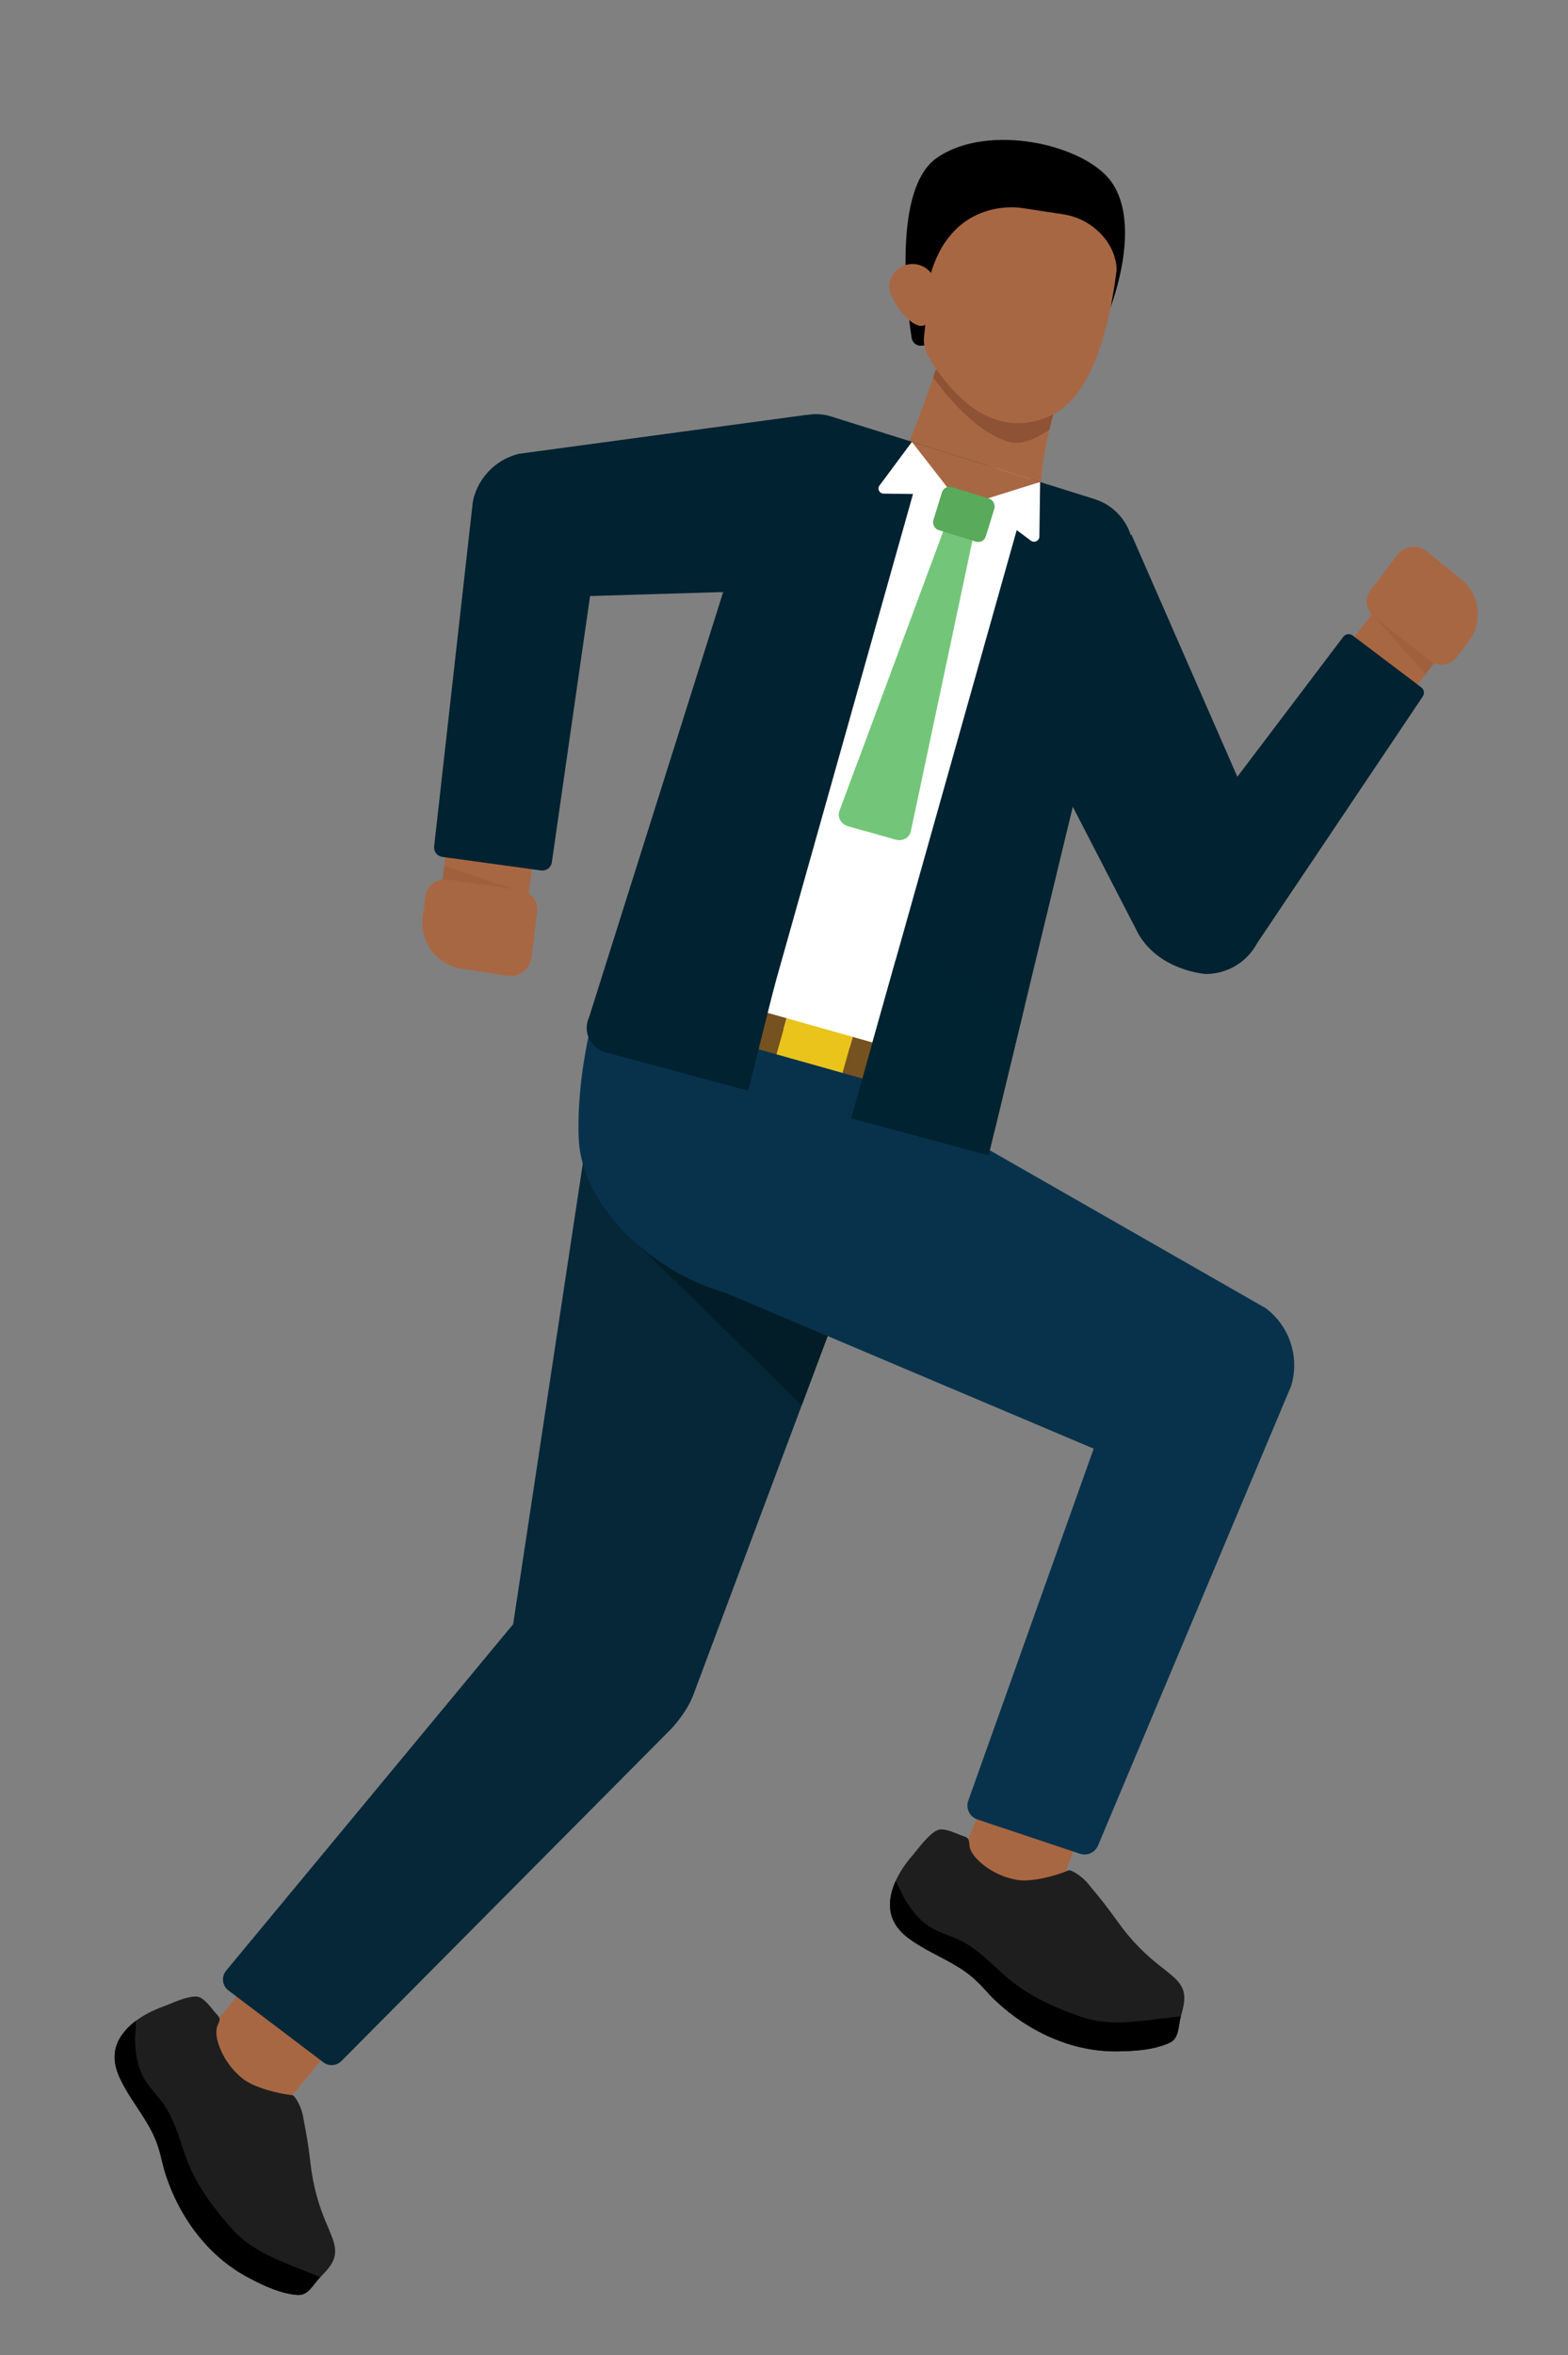 <?xml version="1.0" encoding="UTF-8"?>
<svg id="Layer_1" data-name="Layer 1" xmlns="http://www.w3.org/2000/svg" xmlns:xlink="http://www.w3.org/1999/xlink" viewBox="0 0 1303.36 1956.66">
  <rect x="0" y="0" width="1303.36" height="1956.66" fill="#808080" stroke="none"/>
  <defs>
    <style>
      .cls-1 {
        fill: #08324c;
      }

      .cls-2 {
        fill: #a86743;
      }

      .cls-3 {
        fill: #3c2415;
      }

      .cls-4 {
        fill: #1e1e1e;
      }

      .cls-5 {
        fill: #002231;
      }

      .cls-6 {
        fill: #59aa5b;
      }

      .cls-7 {
        fill: #031d28;
      }

      .cls-8 {
        clip-path: url(#clippath-1);
      }

      .cls-9 {
        clip-path: url(#clippath-3);
      }

      .cls-10 {
        clip-path: url(#clippath-4);
      }

      .cls-11 {
        clip-path: url(#clippath-2);
      }

      .cls-12 {
        clip-path: url(#clippath-7);
      }

      .cls-13 {
        clip-path: url(#clippath-6);
      }

      .cls-14 {
        clip-path: url(#clippath-8);
      }

      .cls-15 {
        fill: #8e5235;
      }

      .cls-16 {
        fill: #fff;
      }

      .cls-17 {
        fill: #002331;
      }

      .cls-18 {
        fill: #965636;
        opacity: .4;
      }

      .cls-19 {
        fill: #052738;
      }

      .cls-20 {
        fill: #75521f;
      }

      .cls-21 {
        fill: #73c679;
      }

      .cls-22 {
        fill: #eac31b;
      }

      .cls-23 {
        clip-path: url(#clippath);
      }
    </style>
    <clipPath id="clippath">
      <rect class="cls-2" x="1122.57" y="512.82" width="65.96" height="63.49" transform="translate(1744.93 1677.9) rotate(-142.71)"/>
    </clipPath>
    <clipPath id="clippath-1">
      <path class="cls-4" d="M254.07,1770.04c1.72,9.14,2.99,18.36,4.06,27.6,2.15,18.6,6.6,34.94,14.63,53,2.82,7.37,6.99,15.04,5.51,23.2-1.47,8.09-7.99,13.76-13.32,19.48-4.54,4.87-8.84,13.42-16.42,13.4-4.6-.01-9.07-1.07-13.5-2.18-9.57-2.65-19.54-7.42-28.79-12.33-34.82-18.53-57.35-51.73-68.16-84.37-2.85-8.37-4.12-16.77-6.98-25.2-5.22-15.71-15.72-28.98-24.22-42.71-6.74-11.4-13.56-22.86-11.07-36.89,4.26-19.12,24.64-29.89,36.28-34.62l.12-.04c8.12-2.83,15.91-6.91,24.33-8.81,3.46-.78,7.69-1.51,10.85.57,4.4,2.9,7.67,7.33,10.94,11.38,1.24,1.54,3.95,3.74,4.17,5.78.25,2.29-1.87,5.28-2.31,7.58-.92,4.76.13,9.69,1.73,14.27,3.84,11.01,10.91,20.88,20.1,28.07,9.19,7.19,29.29,12.4,40.9,13.48,2.45.23,8.21,10.89,9.21,19l1.95,10.34Z"/>
    </clipPath>
    <clipPath id="clippath-2">
      <path class="cls-2" d="M865.7,406.69c-1.55-6.65,2.1-38.54,13.8-76.3l-99.42-30.52c-7.47,24.91-27.84,79.99-36.99,92.29,1.92,4.92,5.53,12.16,8.13,16.86,18.29,33.19,60.56,45.57,92.6,25.34,9.59-6.05,18-14.86,21.89-27.67Z"/>
    </clipPath>
    <clipPath id="clippath-3">
      <path class="cls-19" d="M576.22,1408.38l173.98-464.52-57.57-13.26,10.73-29.01-210.24,7.91-66.58,439.94-238.59,287.88c-4.14,5-3.28,12.44,1.9,16.36l78.96,59.76c4.55,3.44,10.94,2.99,14.96-1.06l274.03-275.86s12.87-13.32,18.42-28.13Z"/>
    </clipPath>
    <clipPath id="clippath-4">
      <rect class="cls-2" x="370" y="683.17" width="72.46" height="65.71" transform="translate(91.49 -44.67) rotate(7.09)"/>
    </clipPath>
    <clipPath id="clippath-6">
      <path class="cls-5" d="M821.77,959.89l-315.75-84.97c-14.08-1.8-22.36-16.77-16.39-29.65l147.31-466.88c4.68-24.76,29.92-39.89,53.98-32.35l218.81,68.6c26.06,8.18,39.39,37.02,28.75,62.16l-116.7,483.09Z"/>
    </clipPath>
    <clipPath id="clippath-7">
      <path class="cls-21" d="M751.15,697.41h0c3.07-1.14,5.3-3.64,5.95-6.7l51.98-245.2c1.84-8.72-2.2-16.99-9.33-19.07l-.07-.02c-7.28-2.12-11.7,3.94-14.74,12.52l-87.11,234.82c-1.11,2.97-.54,6.31,1.51,8.93h0c1.37,1.76,3.32,3.05,5.52,3.67l39.66,11.28c2.2.62,4.54.55,6.64-.22v-.02Z"/>
    </clipPath>
    <clipPath id="clippath-8">
      <path class="cls-4" d="M912.07,1574.27c5.92,7.17,11.49,14.63,16.89,22.2,10.87,15.24,22.66,27.4,38.41,39.34,6.03,5.09,13.39,9.79,16.03,17.65,2.62,7.79-.35,15.91-2.25,23.5-1.62,6.45-1.26,16.02-7.91,19.66-4.03,2.21-8.46,3.44-12.88,4.62-9.66,2.31-20.69,2.95-31.17,3.11-39.44.59-75.2-17.59-100.44-40.95-6.54-5.95-11.7-12.7-18.28-18.69-12.16-11.24-27.76-17.78-41.83-25.69-11.41-6.72-22.92-13.47-27.51-26.95-5.51-18.8,7.14-38.07,15.04-47.84l.09-.1c5.74-6.4,10.59-13.74,17.04-19.47,2.65-2.36,6-5.04,9.78-4.74,5.26.41,10.26,2.71,15.08,4.68,1.83.75,5.27,1.36,6.45,3.05,1.32,1.89.92,5.53,1.63,7.75,1.49,4.61,4.8,8.42,8.41,11.66,8.69,7.79,19.64,13.01,31.15,14.87,11.52,1.86,31.63-3.29,42.32-7.95,2.25-.98,12.45,5.57,17.24,12.18l6.7,8.12Z"/>
    </clipPath>
  </defs>
  <rect class="cls-2" x="810.02" y="1477.39" width="87.79" height="85.02" transform="translate(2582.44 1293.08) rotate(111.85)"/>
  <rect class="cls-2" x="176.75" y="1660.19" width="87.79" height="76.99" transform="translate(1129.43 246.68) rotate(39.44)"/>
  <path d="M766.24,287.22c-4.11.47-7.84-2.35-8.46-6.4-4.13-27.34-15.83-124.14,20.99-149.67,42.65-29.57,123.01-11.13,145.09,20,26.15,36.87-1.33,105.64-1.33,105.64l-8.34-54.85-103.22,8.78-34.04,75.26-10.69,1.22Z"/>
  <g>
    <rect class="cls-2" x="1122.57" y="512.82" width="65.96" height="63.49" transform="translate(1744.93 1677.9) rotate(-142.71)"/>
    <g class="cls-23">
      <polygon class="cls-18" points="1142.3 512.27 1194.54 571.4 1202.45 551.66 1148.53 503.24 1142.3 512.27"/>
    </g>
  </g>
  <path class="cls-2" d="M1142.3,512.27l46.37,36.77c6.93,5.28,16.83,3.94,22.11-2.99l10.08-13.24c12.44-16.33,9.28-39.66-7.05-52.1l-28.29-23c-7.51-5.72-18.24-4.27-23.97,3.24l-22.24,29.21c-5.28,6.93-3.94,16.83,2.99,22.11Z"/>
  <g>
    <path class="cls-4" d="M254.07,1770.04c1.72,9.14,2.99,18.36,4.06,27.6,2.15,18.6,6.6,34.94,14.63,53,2.82,7.37,6.99,15.04,5.51,23.2-1.47,8.09-7.99,13.76-13.32,19.48-4.54,4.87-8.84,13.42-16.42,13.4-4.6-.01-9.07-1.07-13.5-2.18-9.57-2.65-19.54-7.42-28.79-12.33-34.82-18.53-57.35-51.73-68.16-84.37-2.85-8.37-4.12-16.77-6.98-25.2-5.22-15.71-15.72-28.98-24.22-42.71-6.74-11.4-13.56-22.86-11.07-36.89,4.26-19.12,24.64-29.89,36.28-34.62l.12-.04c8.12-2.83,15.91-6.91,24.33-8.81,3.46-.78,7.69-1.51,10.85.57,4.4,2.9,7.67,7.33,10.94,11.38,1.24,1.54,3.95,3.74,4.17,5.78.25,2.29-1.87,5.28-2.31,7.58-.92,4.76.13,9.69,1.73,14.27,3.84,11.01,10.91,20.88,20.1,28.07,9.19,7.19,29.29,12.4,40.9,13.48,2.45.23,8.21,10.89,9.21,19l1.95,10.34Z"/>
    <g class="cls-8">
      <path d="M103.7,1669.46c-8.4,7.61-21.25,19.64-28.81,26.53-2.41,2.26-3.62,3.48-4.07,4.48.2,16.54,14.56,156.8,15.76,174.38.17,1.52.29,2.15,1.63,3.18,21.65,15.05,76.12,52.3,88.52,60.85,1.39.91,2.32,1.42,4.01,1.57,5.47.07,11.84-.27,18.93-.52,14.34-.89,27.67-.3,38.27-1.87,5.07-1.34,8.02-6.13,11.29-9.99,5.05-6.29,10-12.47,15.16-18.9,1.98-2.47,8.8-7,8.38-10.67-.59-5.14-12.67-8.94-16.28-10.44-23.16-9.62-45.93-16.82-63.34-35.85-13.58-15.11-26.82-32.51-35.08-51.2-7.63-17.27-10.86-36.59-21.74-52.34-5.31-7.68-12.28-14.2-16.86-22.33-5.54-9.84-7.08-21.23-7.26-32.36-.08-4.81,3.66-29.22-5.76-26.9-2.42.6-4.96,2.11-7.12,3.55-7.86,5.23-15.51,10.79-23.09,16.43"/>
    </g>
  </g>
  <path class="cls-2" d="M777.83,240.95c1.23-10.66-6.43-20.29-17.1-21.48s-20.29,6.43-21.48,17.1c-1.19,10.67,15,32.93,25.67,34.13,10.67,1.19,11.71-19.07,12.94-29.74h-.03Z"/>
  <g>
    <path class="cls-2" d="M865.7,406.69c-1.55-6.65,2.1-38.54,13.8-76.3l-99.42-30.52c-7.47,24.91-27.84,79.99-36.99,92.29,1.92,4.92,5.53,12.16,8.13,16.86,18.29,33.19,60.56,45.57,92.6,25.34,9.59-6.05,18-14.86,21.89-27.67Z"/>
    <g class="cls-11">
      <path class="cls-15" d="M772.23,308.47s31.1,48.58,66.6,58.68c35.5,10.11,102.99-81.61,102.99-81.61l-169.6,22.93Z"/>
    </g>
  </g>
  <path class="cls-2" d="M931.36,188.91c-1.9,34.45-10.9,132.62-55.88,155.32-53.94,27.22-92.06-27.44-104.12-48.73-2.78-4.9-3.88-10.53-3.23-16.13l14.1-130.5,139.72,20.29"/>
  <g>
    <path class="cls-19" d="M576.22,1408.38l173.98-464.52-57.57-13.26,10.73-29.01-210.24,7.91-66.58,439.94-238.59,287.88c-4.14,5-3.28,12.44,1.9,16.36l78.96,59.76c4.55,3.44,10.94,2.99,14.96-1.06l274.03-275.86s12.87-13.32,18.42-28.13Z"/>
    <g class="cls-9">
      <polygon class="cls-7" points="513.24 1017.43 686.23 1187.07 714.91 1086.62 506.09 982.07 513.24 1017.43"/>
    </g>
  </g>
  <path class="cls-1" d="M737.15,934.31c-3.3-70.72-87.26-204.22-157.98-200.91-70.72,3.3-101.41,142.16-98.1,212.88,3.3,70.72,93.69,136.51,164.41,133.21,70.72-3.3,94.98-74.46,91.68-145.17Z"/>
  <g>
    <rect class="cls-2" x="370" y="683.17" width="72.46" height="65.71" transform="translate(91.49 -44.67) rotate(7.09)"/>
    <g class="cls-10">
      <polygon class="cls-18" points="428.1 738.9 358.58 716.02 358.45 735.13 422.64 742.26 428.1 738.9"/>
    </g>
  </g>
  <path class="cls-2" d="M432.32,739.51l-60.61-8.75c-8.95-1.11-17.1,5.24-18.22,14.19l-2.13,17.09c-2.62,21.09,12.34,40.31,33.43,42.93l37.27,5.84c9.7,1.21,18.54-5.68,19.75-15.38l4.69-37.7c1.11-8.95-5.24-17.1-14.19-18.22Z"/>
  <path class="cls-5" d="M617.92,491.38l-127.45,3.83-31.78,221.26c-.62,4.31-4.6,7.32-8.92,6.73l-82.1-11.25c-4.26-.58-7.28-4.46-6.8-8.74l32.19-286.58c2.23-10.82,7.78-20.26,15.46-27.34h.06s0-.05,0-.05c6.34-5.86,14.15-10.11,22.71-12.2h.01s10.51-1.42,10.51-1.42l228.74-30.96-52.63,146.73Z"/>
  <path class="cls-5" d="M946.53,776.43l-124.9-241.98,118.86-90.3,88.03,201.22,88.05-116.29c1.86-2.45,5.34-2.93,7.8-1.08l57.03,43.06c2.36,1.78,2.92,5.1,1.27,7.55l-137.58,204.83c-8.12,15.32-24.23,25.77-42.77,25.77,0,0-37.68-2.28-55.78-32.79Z"/>
  <path class="cls-3" d="M350.2,429.2l.02.06h-.06s.03-.03.05-.06Z"/>
  <path class="cls-1" d="M897.65,1540.14l-85.2-28.46c-6.46-2.16-9.89-9.2-7.6-15.62l104.26-292.47-326.45-138.11-76.56-83.41c-34.23-29.86-19.29-88.48,25.47-96.19l129.97-22.41,377.76,216.08,12.77,7.31c14.41,10.82,23.72,28.03,23.72,47.43,0,3.09-.24,6.12-.69,9.08-.42,2.69-1,5.31-1.77,7.87l-160.61,382.08c-2.47,5.86-9.03,8.84-15.07,6.82Z"/>
  <g>
    <path class="cls-5" d="M821.77,959.89l-315.75-84.97c-14.08-1.8-22.36-16.77-16.39-29.65l147.31-466.88c4.68-24.76,29.92-39.89,53.98-32.35l218.81,68.6c26.06,8.18,39.39,37.02,28.75,62.16l-116.7,483.09Z"/>
    <g class="cls-13">
      <rect class="cls-1" x="611.75" y="862.71" width="101.39" height="127.37" transform="translate(276.83 -145.21) rotate(15.78)"/>
      <polyline class="cls-16" points="634.97 850.39 769.58 372.58 857.27 397.28 722.59 875.32"/>
      <g>
        <polygon class="cls-20" points="523.75 809.22 515.28 839.29 645.42 875.96 653.84 845.96 523.75 809.22"/>
        <polygon class="cls-20" points="837.38 897.8 708.77 861.48 700.36 891.43 828.96 927.66 837.38 897.8"/>
        <polygon class="cls-22" points="653.84 845.96 645.42 875.96 700.36 891.43 708.77 861.48 653.84 845.96"/>
      </g>
      <polygon class="cls-5" points="644.66 815.48 621.9 906.11 508.21 875.51 524.07 759.92 619.41 798.42 644.66 815.48"/>
      <path class="cls-2" d="M839.58,421.3c19.94-9.13,33.8-29.37,33.8-52.87,0-32.06-25.79-58.04-57.61-58.04s-57.61,25.99-57.61,58.04c0,13.37,4.49,25.69,12.03,35.5"/>
      <polygon class="cls-17" points="744.3 798.28 704.86 938.6 778.51 930.81 836.6 942.38 862.48 842.63 782.93 795.27 744.3 798.28"/>
    </g>
  </g>
  <path class="cls-16" d="M734.64,410.12l57.38.71-34.03-43.69-27.27,36.71c-1.57,2.89.62,6.41,3.92,6.25h0Z"/>
  <path class="cls-16" d="M856.4,448.84l-43.32-32.26,51.5-16.13-.63,45.87c-.6,3.55-4.93,5.01-7.55,2.52Z"/>
  <g>
    <g>
      <path class="cls-21" d="M751.15,697.41h0c3.07-1.14,5.3-3.64,5.95-6.7l51.98-245.2c1.84-8.72-2.2-16.99-9.33-19.07l-.07-.02c-7.28-2.12-11.7,3.94-14.74,12.52l-87.11,234.82c-1.11,2.97-.54,6.31,1.51,8.93h0c1.37,1.76,3.32,3.05,5.52,3.67l39.66,11.28c2.2.62,4.54.55,6.64-.22v-.02Z"/>
      <g class="cls-12">
        <path class="cls-21" d="M727.11,577.88s-40.33,98.83,15.59,145.39l-60.22-41.62,22.58-61.3,22.04-42.48Z"/>
      </g>
    </g>
    <rect class="cls-6" x="778.33" y="408.72" width="45.63" height="37.38" rx="6.55" ry="6.55" transform="translate(162.04 -217.62) rotate(17.18)"/>
  </g>
  <g>
    <path class="cls-4" d="M912.07,1574.27c5.92,7.17,11.49,14.63,16.89,22.2,10.87,15.24,22.66,27.4,38.41,39.34,6.03,5.09,13.39,9.79,16.03,17.65,2.62,7.79-.35,15.91-2.25,23.5-1.62,6.45-1.26,16.02-7.91,19.66-4.03,2.21-8.46,3.44-12.88,4.62-9.66,2.31-20.69,2.95-31.17,3.11-39.44.59-75.2-17.59-100.44-40.95-6.54-5.95-11.7-12.7-18.28-18.69-12.16-11.24-27.76-17.78-41.83-25.69-11.41-6.72-22.92-13.47-27.51-26.95-5.51-18.8,7.14-38.07,15.04-47.84l.09-.1c5.74-6.4,10.59-13.74,17.04-19.47,2.65-2.36,6-5.04,9.78-4.74,5.26.41,10.26,2.71,15.08,4.68,1.83.75,5.27,1.36,6.45,3.05,1.32,1.89.92,5.53,1.63,7.75,1.49,4.61,4.8,8.42,8.41,11.66,8.69,7.79,19.64,13.01,31.15,14.87,11.52,1.86,31.63-3.29,42.32-7.95,2.25-.98,12.45,5.57,17.24,12.18l6.7,8.12Z"/>
    <g class="cls-14">
      <path d="M731.83,1558.84c-3.68,10.73-9.12,27.46-12.41,37.15-1.02,3.14-1.49,4.8-1.39,5.89,8.16,14.39,88.49,130.26,98.03,145.07.88,1.24,1.29,1.74,2.96,2,26.23,2.72,91.91,9.02,106.91,10.52,1.66.13,2.71.12,4.27-.57,4.82-2.59,10.24-5.96,16.32-9.6,12.12-7.7,24.08-13.63,32.6-20.13,3.79-3.63,4.06-9.24,5.06-14.2,1.38-7.95,2.74-15.75,4.15-23.88.54-3.12,4.32-10.38,2.18-13.39-3-4.22-15.41-1.71-19.3-1.28-24.92,2.76-48.33,7.46-72.78-.8-19.19-6.67-39.19-15.51-55.45-27.88-15.02-11.43-27.18-26.79-44.32-35.33-8.36-4.17-17.61-6.5-25.55-11.41-9.6-5.94-16.46-15.17-21.99-24.82-2.39-4.17-10.91-27.35-18.04-20.77-1.83,1.69-3.32,4.24-4.52,6.54-4.35,8.38-8.37,16.94-12.28,25.54"/>
    </g>
  </g>
  <path d="M922.78,173.57l2.04,7.55c1.62,6,2.53,12.17,2.72,18.38l.65,24.71,4.07-27.86.3-21.67-4.39-15.31-5.38,14.19Z"/>
  <path d="M773.82,226.77l-5.87-56.43,15.56-28.59,98.48,3.72,28.25,5.9,12.54,5.3,8.23,22.07-2.56,24.33,2.32,3.48-2.69,18.52c.18-2.32-.08-4.87-.58-7.4-1.78-9.1-6.47-17.36-13-23.93-.1-.1-.2-.2-.3-.3-8.27-8.27-18.97-13.66-30.53-15.42l-34.18-5.2s-56.37-10.18-75.67,53.97Z"/>
</svg>